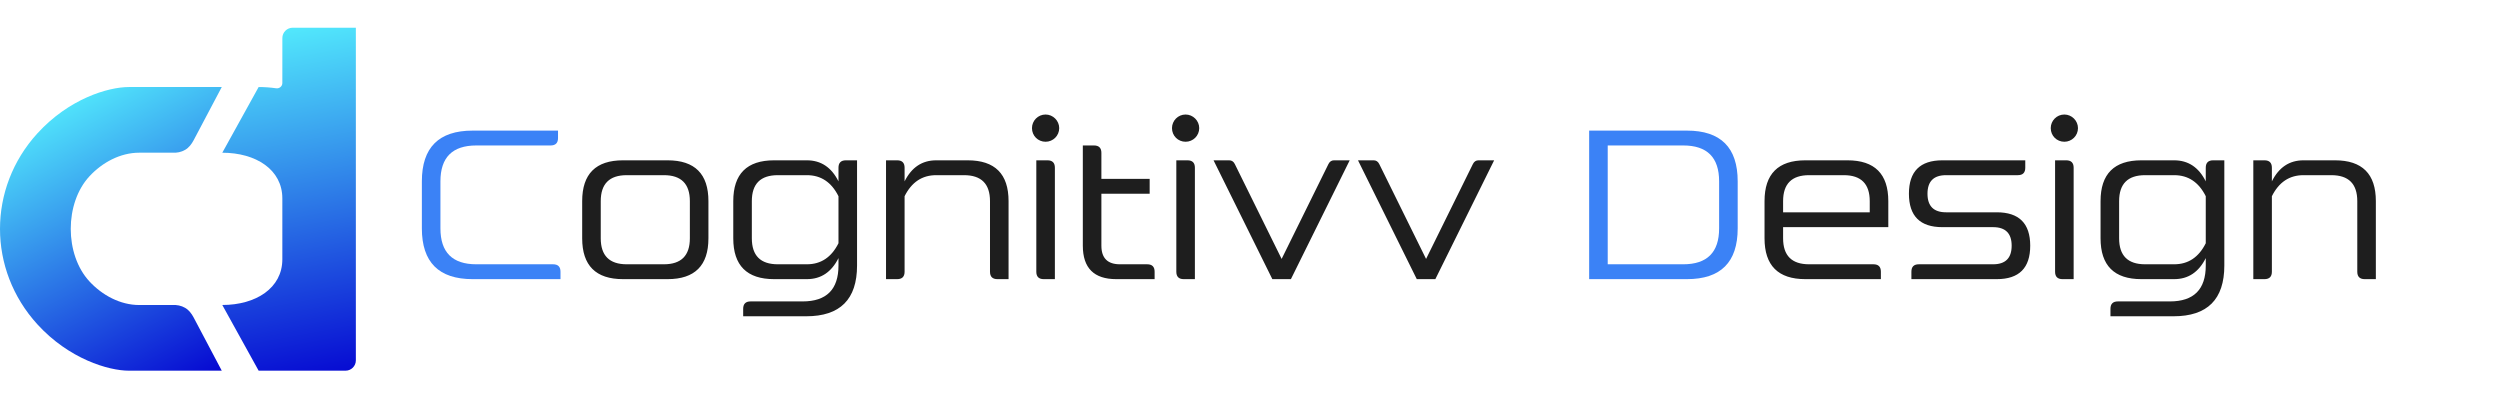 <svg width="1939" height="309" viewBox="0 0 1939 309" fill="none" xmlns="http://www.w3.org/2000/svg">
<path d="M99.975 287.5H172L150.153 246.179C148.576 243.197 146.496 240.463 143.594 238.774C140.567 237.012 137.124 236.339 133.631 236.574H107.973C93.265 236.574 79.241 228.951 69.347 218.241C50.051 197.352 50.051 157.648 69.347 136.759C79.241 126.049 93.265 118.426 107.973 118.426H133.631C137.124 118.661 140.567 117.988 143.594 116.226C146.496 114.537 148.576 111.803 150.153 108.821L172 67.5H99.975C83.82 67.5 53.461 76.599 28.959 103.488C-9.653 145.862 -9.653 209.138 28.959 251.512C53.461 278.401 84.156 287.5 99.975 287.5Z" fill="url(#paint0_linear_37_3)"/>
<path d="M227 21.5C222.582 21.5 219 25.082 219 29.5L218.984 64.423C218.983 66.948 216.672 68.836 214.173 68.473C209.756 67.831 205.217 67.5 200.598 67.5L172.41 118.451C198.472 118.451 218.982 131.552 218.982 153.88V201.12C218.982 223.448 198.472 236.549 172.41 236.549L200.598 287.5C201.986 287.5 203.367 287.502 204.74 287.503C225.826 287.529 246.913 287.477 268 287.5C272.418 287.5 276 283.918 276 279.5V21.5H227Z" fill="url(#paint1_linear_37_3)"/>
<path d="M428.96 204.98C432.8 204.98 434.72 206.9 434.72 210.74V216.5H366.56C340.32 216.5 327.2 203.38 327.2 177.14V140.66C327.2 114.42 340.32 101.3 366.56 101.3H432.8V107.06C432.8 110.9 430.88 112.82 427.04 112.82H369.44C350.88 112.82 341.6 122.1 341.6 140.66V177.14C341.6 195.7 350.88 204.98 369.44 204.98H428.96ZM1308.39 101.3C1334.63 101.3 1347.75 114.42 1347.75 140.66V177.14C1347.75 203.38 1334.63 216.5 1308.39 216.5H1232.55V101.3H1308.39ZM1333.35 177.14V140.66C1333.35 122.1 1324.07 112.82 1305.51 112.82H1246.95V204.98H1305.51C1324.07 204.98 1333.35 195.7 1333.35 177.14Z" fill="#3B82F6"/>
<path d="M517.778 124.34C538.898 124.34 549.458 134.9 549.458 156.02V184.82C549.458 205.94 538.898 216.5 517.778 216.5H483.218C462.098 216.5 451.538 205.94 451.538 184.82V156.02C451.538 134.9 462.098 124.34 483.218 124.34H517.778ZM535.058 184.82V156.02C535.058 142.58 528.338 135.86 514.898 135.86H486.098C472.658 135.86 465.938 142.58 465.938 156.02V184.82C465.938 198.26 472.658 204.98 486.098 204.98H514.898C528.338 204.98 535.058 198.26 535.058 184.82ZM656.085 124.34H664.725V205.94C664.725 232.18 651.605 245.3 625.365 245.3H576.405V239.54C576.405 235.7 578.325 233.78 582.165 233.78H622.485C641.045 233.78 650.325 224.5 650.325 205.94V200.18C644.885 211.06 636.725 216.5 625.845 216.5H600.405C579.285 216.5 568.725 205.94 568.725 184.82V156.02C568.725 134.9 579.285 124.34 600.405 124.34H625.845C636.725 124.34 644.885 129.78 650.325 140.66V130.1C650.325 126.26 652.245 124.34 656.085 124.34ZM650.325 188.66V152.18C644.885 141.3 636.725 135.86 625.845 135.86H603.285C589.845 135.86 583.125 142.58 583.125 156.02V184.82C583.125 198.26 589.845 204.98 603.285 204.98H625.845C636.725 204.98 644.885 199.54 650.325 188.66ZM750.56 124.34C771.68 124.34 782.24 134.9 782.24 156.02V216.5H773.6C769.76 216.5 767.84 214.58 767.84 210.74V156.02C767.84 142.58 761.12 135.86 747.68 135.86H726.08C715.2 135.86 707.04 141.3 701.6 152.18V210.74C701.6 214.58 699.68 216.5 695.84 216.5H687.2V124.34H695.84C699.68 124.34 701.6 126.26 701.6 130.1V140.66C707.04 129.78 715.2 124.34 726.08 124.34H750.56ZM812.403 124.34C816.243 124.34 818.163 126.26 818.163 130.1V216.5H809.523C805.683 216.5 803.763 214.58 803.763 210.74V124.34H812.403ZM810.963 88.82C816.723 88.82 821.523 93.62 821.523 99.38C821.523 105.3 816.723 109.94 810.963 109.94C805.043 109.94 800.403 105.3 800.403 99.38C800.403 93.62 805.043 88.82 810.963 88.82ZM865.758 216.5C848.478 216.5 839.838 207.86 839.838 190.58V112.82H848.478C852.318 112.82 854.238 114.74 854.238 118.58V138.74H891.678V150.26H854.238V190.58C854.238 200.18 859.038 204.98 868.638 204.98H889.758C893.598 204.98 895.518 206.9 895.518 210.74V216.5H865.758ZM920.996 124.34C924.836 124.34 926.756 126.26 926.756 130.1V216.5H918.116C914.276 216.5 912.356 214.58 912.356 210.74V124.34H920.996ZM919.556 88.82C925.316 88.82 930.116 93.62 930.116 99.38C930.116 105.3 925.316 109.94 919.556 109.94C913.636 109.94 908.996 105.3 908.996 99.38C908.996 93.62 913.636 88.82 919.556 88.82ZM1034.67 124.34H1046.83L1001.23 216.5H986.831L941.231 124.34H953.391C955.311 124.34 956.751 125.3 957.711 127.22L994.031 200.82L1030.35 127.22C1031.31 125.3 1032.75 124.34 1034.67 124.34ZM1146.7 124.34H1158.86L1113.26 216.5H1098.86L1053.26 124.34H1065.42C1067.34 124.34 1068.78 125.3 1069.74 127.22L1106.06 200.82L1142.38 127.22C1143.34 125.3 1144.78 124.34 1146.7 124.34ZM1464.57 176.18H1382.97V184.82C1382.97 198.26 1389.69 204.98 1403.13 204.98H1453.05C1456.89 204.98 1458.81 206.9 1458.81 210.74V216.5H1400.25C1379.13 216.5 1368.57 205.94 1368.57 184.82V156.02C1368.57 134.9 1379.13 124.34 1400.25 124.34H1432.89C1454.01 124.34 1464.57 134.9 1464.57 156.02V176.18ZM1382.97 156.02V164.66H1450.17V156.02C1450.17 142.58 1443.45 135.86 1430.01 135.86H1403.13C1389.69 135.86 1382.97 142.58 1382.97 156.02ZM1509.36 135.86C1499.76 135.86 1494.96 140.66 1494.96 150.26C1494.96 159.86 1499.76 164.66 1509.36 164.66H1548.72C1566 164.66 1574.64 173.3 1574.64 190.58C1574.64 207.86 1566 216.5 1548.72 216.5H1482.48V210.74C1482.48 206.9 1484.4 204.98 1488.24 204.98H1545.84C1555.44 204.98 1560.24 200.18 1560.24 190.58C1560.24 180.98 1555.44 176.18 1545.84 176.18H1506.48C1489.2 176.18 1480.56 167.54 1480.56 150.26C1480.56 132.98 1489.2 124.34 1506.48 124.34H1570.8V130.1C1570.8 133.94 1568.88 135.86 1565.04 135.86H1509.36ZM1602.56 124.34C1606.4 124.34 1608.32 126.26 1608.32 130.1V216.5H1599.68C1595.84 216.5 1593.92 214.58 1593.92 210.74V124.34H1602.56ZM1601.12 88.82C1606.88 88.82 1611.68 93.62 1611.68 99.38C1611.68 105.3 1606.88 109.94 1601.12 109.94C1595.2 109.94 1590.56 105.3 1590.56 99.38C1590.56 93.62 1595.2 88.82 1601.12 88.82ZM1716.55 124.34H1725.19V205.94C1725.19 232.18 1712.07 245.3 1685.83 245.3H1636.87V239.54C1636.87 235.7 1638.79 233.78 1642.63 233.78H1682.95C1701.51 233.78 1710.79 224.5 1710.79 205.94V200.18C1705.35 211.06 1697.19 216.5 1686.31 216.5H1660.87C1639.75 216.5 1629.19 205.94 1629.19 184.82V156.02C1629.19 134.9 1639.75 124.34 1660.87 124.34H1686.31C1697.19 124.34 1705.35 129.78 1710.79 140.66V130.1C1710.79 126.26 1712.71 124.34 1716.55 124.34ZM1710.79 188.66V152.18C1705.35 141.3 1697.19 135.86 1686.31 135.86H1663.75C1650.31 135.86 1643.59 142.58 1643.59 156.02V184.82C1643.59 198.26 1650.31 204.98 1663.75 204.98H1686.31C1697.19 204.98 1705.35 199.54 1710.79 188.66ZM1811.03 124.34C1832.15 124.34 1842.71 134.9 1842.71 156.02V216.5H1834.07C1830.23 216.5 1828.31 214.58 1828.31 210.74V156.02C1828.31 142.58 1821.59 135.86 1808.15 135.86H1786.55C1775.67 135.86 1767.51 141.3 1762.07 152.18V210.74C1762.07 214.58 1760.15 216.5 1756.31 216.5H1747.67V124.34H1756.31C1760.15 124.34 1762.07 126.26 1762.07 130.1V140.66C1767.51 129.78 1775.67 124.34 1786.55 124.34H1811.03Z" fill="#1E1E1E"/>
<defs>
<linearGradient id="paint0_linear_37_3" x1="50.836" y1="57.315" x2="178.084" y2="294.05" gradientUnits="userSpaceOnUse">
<stop stop-color="#57F7FF"/>
<stop offset="1" stop-color="#0300D0"/>
</linearGradient>
<linearGradient id="paint1_linear_37_3" x1="219" y1="4" x2="274.086" y2="301.361" gradientUnits="userSpaceOnUse">
<stop stop-color="#57F7FF"/>
<stop offset="1" stop-color="#0300D0"/>
</linearGradient>
</defs>
</svg>
